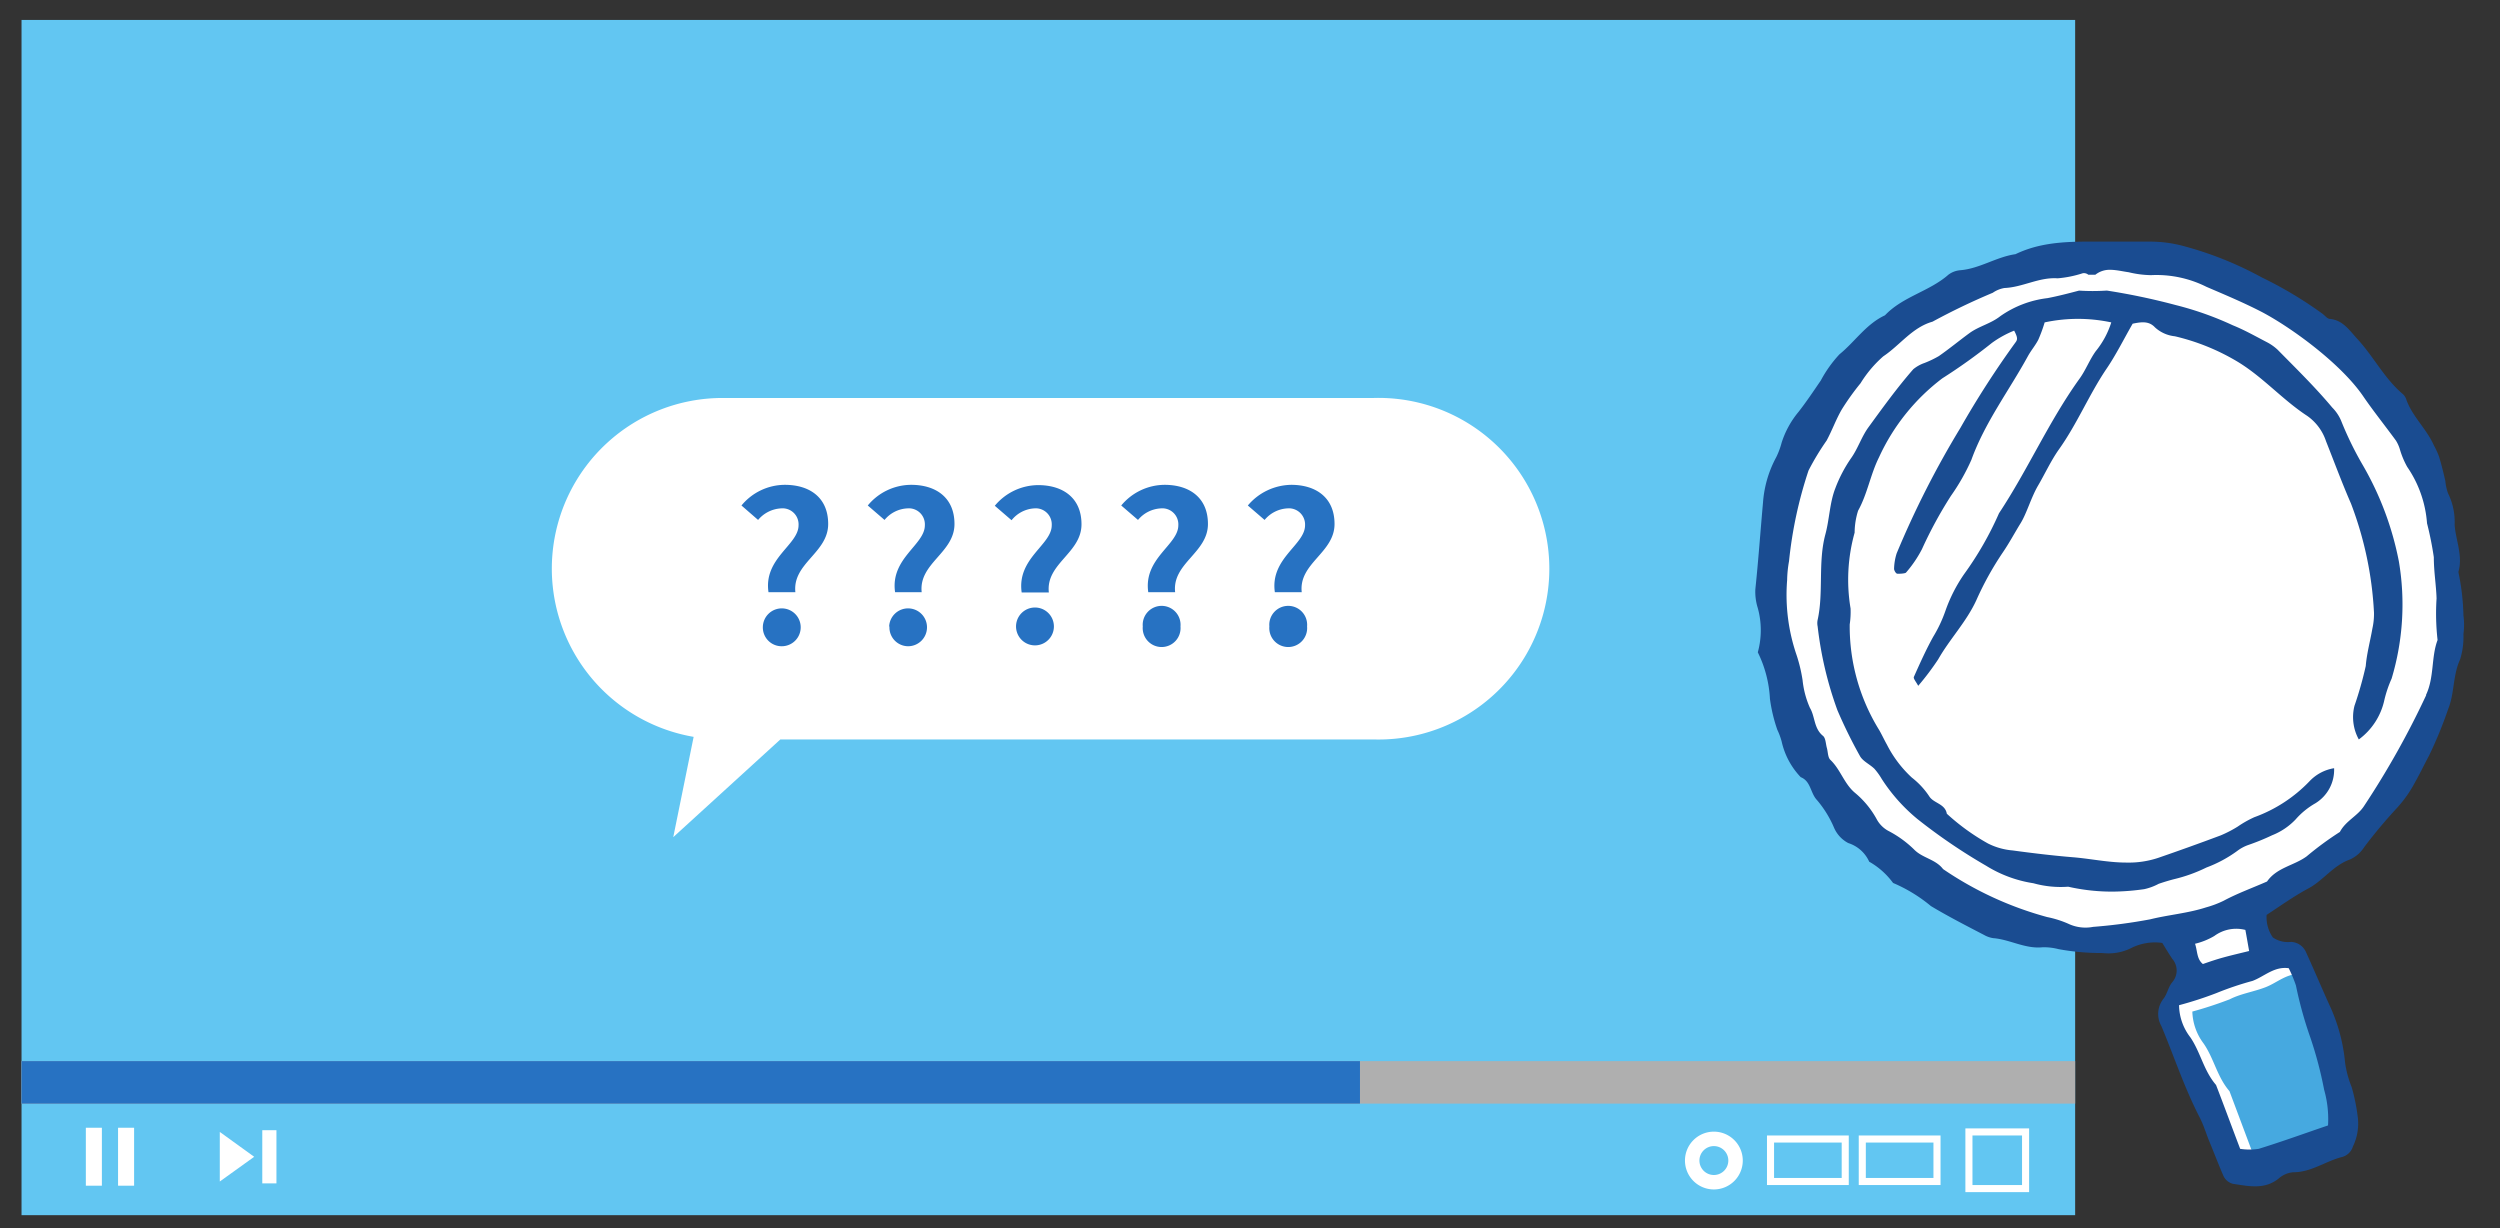 <svg xmlns="http://www.w3.org/2000/svg" xmlns:xlink="http://www.w3.org/1999/xlink" width="173" height="85" viewBox="0 0 173 85"><rect x="0" y="0" width="173" height="85" fill="#333333" stroke="none"/><defs><clipPath id="a"><rect width="173" height="85" fill="none"/></clipPath></defs><g clip-path="url(#a)"><rect x="1.49" y="1.38" width="142.11" height="82.71" fill="#62c6f2"/><rect x="1.49" y="73.43" width="142.11" height="2.94" fill="#afafaf"/><rect x="1.49" y="73.43" width="92.62" height="2.94" fill="#2772c2"/><path d="M95.05,27.54H50a11.81,11.81,0,0,0-2,23.45l-1.41,6.94L54,51.17H95.05a11.82,11.82,0,1,0,0-23.63Z" fill="#fff"/><path d="M55.26,36.35a1.11,1.11,0,0,0-1.21-1.17,2.22,2.22,0,0,0-1.59.8l-1.15-1a3.91,3.91,0,0,1,3-1.43c1.72,0,3,.88,3,2.71,0,2-2.48,2.71-2.27,4.72H53.18C52.83,38.63,55.26,37.71,55.26,36.35Zm-2.47,7a1.31,1.31,0,1,1,1.3,1.37A1.3,1.3,0,0,1,52.79,43.36Z" fill="#2772c2"/><path d="M64,36.35a1.11,1.11,0,0,0-1.21-1.17,2.18,2.18,0,0,0-1.58.8l-1.16-1a3.91,3.91,0,0,1,3-1.43c1.71,0,3,.88,3,2.71,0,2-2.48,2.71-2.27,4.72H61.94C61.6,38.63,64,37.71,64,36.35Zm-2.47,7a1.31,1.31,0,1,1,1.3,1.37A1.3,1.3,0,0,1,61.55,43.36Z" fill="#2772c2"/><path d="M72.78,36.35a1.11,1.11,0,0,0-1.21-1.17A2.18,2.18,0,0,0,70,36l-1.16-1a3.93,3.93,0,0,1,3-1.43c1.71,0,3,.88,3,2.71,0,2-2.48,2.71-2.26,4.72H70.7C70.36,38.63,72.78,37.71,72.78,36.35Zm-2.47,7a1.31,1.31,0,1,1,2.62,0,1.31,1.31,0,1,1-2.62,0Z" fill="#2772c2"/><path d="M81.54,36.35a1.11,1.11,0,0,0-1.21-1.17,2.2,2.2,0,0,0-1.58.8l-1.16-1a3.93,3.93,0,0,1,3-1.43c1.71,0,3,.88,3,2.71,0,2-2.49,2.71-2.27,4.72H79.46C79.12,38.63,81.54,37.71,81.54,36.35Zm-2.46,7a1.31,1.31,0,1,1,2.61,0,1.31,1.31,0,1,1-2.61,0Z" fill="#2772c2"/><path d="M90.31,36.35a1.12,1.12,0,0,0-1.22-1.17,2.2,2.2,0,0,0-1.58.8l-1.16-1a4,4,0,0,1,3-1.43c1.71,0,3,.88,3,2.71,0,2-2.49,2.71-2.27,4.72H88.22C87.88,38.63,90.31,37.71,90.31,36.35Zm-2.47,7a1.31,1.31,0,1,1,2.61,0,1.31,1.31,0,1,1-2.61,0Z" fill="#2772c2"/><polygon points="17.59 80.05 15.21 78.33 15.21 81.76 17.59 80.05" fill="#fff"/><rect x="18.15" y="78.21" width="0.98" height="3.68" fill="#fff"/><rect x="136.25" y="78.33" width="3.92" height="3.92" fill="none" stroke="#fff" stroke-miterlimit="10" stroke-width="0.49"/><rect x="128.87" y="78.82" width="5.17" height="2.94" fill="none" stroke="#fff" stroke-miterlimit="10" stroke-width="0.49"/><rect x="122.52" y="78.82" width="5.17" height="2.94" fill="none" stroke="#fff" stroke-miterlimit="10" stroke-width="0.49"/><path d="M118.6,79.31a1,1,0,1,1-1,1,1,1,0,0,1,1-1m0-1a2,2,0,1,0,2,2,2,2,0,0,0-2-2Z" fill="#fff"/><rect x="5.94" y="78.04" width="1.11" height="4.01" fill="#fff"/><rect x="8.17" y="78.04" width="1.11" height="4.01" fill="#fff"/><path d="M156.07,81.9a6.88,6.88,0,0,1-1.19-.13l-.3,0a.85.85,0,0,1-.48-.41c-.29-.6-.54-1.24-.78-1.85l-.24-.58-.21-.54a9.63,9.63,0,0,0-.46-1.11A42.34,42.34,0,0,1,150.6,73c-.27-.69-.54-1.38-.82-2.06a1.48,1.48,0,0,1,.1-1.64,2.93,2.93,0,0,0,.33-.63,2.49,2.49,0,0,1,.28-.54,1.43,1.43,0,0,0,0-1.88l-.48-.77-.26-.43h-.64a3.44,3.44,0,0,0-1.81.42,2.64,2.64,0,0,1-1.44.3h-.37a17.64,17.64,0,0,1-3-.27l-.2,0a4.06,4.06,0,0,0-.79-.1H141a5.48,5.48,0,0,1-1.62-.32,6.7,6.7,0,0,0-1.49-.32,1.7,1.7,0,0,1-.53-.2l-.91-.49c-.92-.49-1.87-1-2.77-1.54a9.08,9.08,0,0,1-.81-.57,5.53,5.53,0,0,0-1.8-1l-.33-.37a3.81,3.81,0,0,0-1.22-1.06A2.71,2.71,0,0,0,128,58.15a2,2,0,0,1-.93-1l0,0a7.08,7.08,0,0,0-1.18-1.89,2,2,0,0,1-.35-.62,1.67,1.67,0,0,0-.79-1c-.1-.15-.22-.29-.33-.44a3.56,3.56,0,0,1-.91-1.85,1.69,1.69,0,0,0-.19-.56,2.34,2.34,0,0,1-.12-.3c0-.2-.11-.39-.17-.59a6.05,6.05,0,0,1-.33-1.5,8.53,8.53,0,0,0-.83-3.23,5.9,5.9,0,0,0,0-3.09l0-.1a2.86,2.86,0,0,1-.14-1.13c.12-1.13.21-2.29.31-3.41.07-.85.14-1.71.22-2.56a7.26,7.26,0,0,1,.89-3.06,3.73,3.73,0,0,0,.32-.84,2.17,2.17,0,0,1,.07-.24,6.21,6.21,0,0,1,1.12-2.06c.45-.55.85-1.14,1.23-1.71l.33-.47c.14-.21.27-.43.39-.65a4,4,0,0,1,.83-1.11,12,12,0,0,0,1.09-1.05,6.9,6.9,0,0,1,2-1.63h0l0,0a7.74,7.74,0,0,1,2.29-1.49,10.07,10.07,0,0,0,2.09-1.29,1.35,1.35,0,0,1,.69-.26,7.58,7.58,0,0,0,2.07-.59,8.25,8.25,0,0,1,1.76-.53h.06a11,11,0,0,1,4.92-.86h1.73l1.67,0h.93a8.72,8.72,0,0,1,2.13.29,23.86,23.86,0,0,1,5.53,2.14,27.26,27.26,0,0,1,4.14,2.48l.14.12a1,1,0,0,0,.52.29,2.21,2.21,0,0,1,1.44,1c.11.12.21.25.32.36a15.07,15.07,0,0,1,1.27,1.62,12.17,12.17,0,0,0,1.85,2.16.7.7,0,0,1,.18.25,6.7,6.7,0,0,0,1.06,1.84,8.09,8.09,0,0,1,.86,1.38l.15.3a2.56,2.56,0,0,1,.22.48c.15.51.28,1.06.41,1.58l0,.1a1.57,1.57,0,0,1,.05.3,1.38,1.38,0,0,0,.17.63,3.68,3.68,0,0,1,.4,1.77v.27a8.77,8.77,0,0,0,.19,1.16,4.2,4.2,0,0,1,.08,2l0,.07,0,.07a5.48,5.48,0,0,1,.24,1.73,8,8,0,0,0,.1,1.28,4.58,4.58,0,0,1,0,1.11l0,.16c0,.15,0,.31,0,.47a3.26,3.26,0,0,1-.18,1.2,6.76,6.76,0,0,0-.48,1.88A6.57,6.57,0,0,1,169.2,49c-.13.33-.26.67-.38,1a16.11,16.11,0,0,1-.95,2.22c-.15.27-.29.54-.42.82s-.33.64-.51,1a9.2,9.2,0,0,1-1.22,1.77,32.42,32.42,0,0,0-2.15,2.54l-.22.27a2,2,0,0,1-.8.72,5.43,5.43,0,0,0-1.73,1.14,6.89,6.89,0,0,1-1.18.87,22.81,22.81,0,0,0-2.08,1.3c-.28.18-.55.37-.83.54l-.08.06,0,.1a2.09,2.09,0,0,0,.31,1.39,2.59,2.59,0,0,1,.14.29l0,0,0,0a1.76,1.76,0,0,0,1.21.36h.18a1,1,0,0,1,.85.58c.29.64.57,1.28.86,1.93s.55,1.27.84,1.91a11.59,11.59,0,0,1,1,3.73,6.93,6.93,0,0,0,.45,1.72v0a8.11,8.11,0,0,1,.35,1.64c0,.16.05.32.07.48a3.35,3.35,0,0,1-.31,1.76l0,.06a.91.91,0,0,1-.62.6,7.92,7.92,0,0,0-1.29.47,5.13,5.13,0,0,1-2,.56,2,2,0,0,0-1.15.47A2.27,2.27,0,0,1,156.07,81.9Z" fill="#fff"/><path d="M161.75,75.85a7.11,7.11,0,0,1,.28,2.46c-1.6.54-3.19,1.12-4.8,1.63a4.62,4.62,0,0,1-1.29,0l-1.66-4.43c-.86-1-1.07-2.26-1.79-3.3a3.84,3.84,0,0,1-.78-2.21,27.13,27.13,0,0,0,2.59-.85c.76-.39,1.67-.52,2.49-.84s1.49-1,2.5-.9a9.73,9.73,0,0,1,.49,1.2,29,29,0,0,0,1,3.61A27.32,27.32,0,0,1,161.75,75.85Z" fill="#46a9e0"/><path d="M170.47,42.58a16.38,16.38,0,0,0-.35-3c.33-1.13-.19-2.19-.26-3.28a4.45,4.45,0,0,0-.45-2.15,3.19,3.19,0,0,1-.19-.86c-.13-.57-.27-1.14-.44-1.7a6.4,6.4,0,0,0-.37-.8c-.51-1.14-1.51-2-1.91-3.19a.83.83,0,0,0-.26-.36c-1.25-1.07-2-2.58-3.09-3.76-.55-.59-1-1.32-1.91-1.41-.19,0-.36-.24-.54-.37a27.66,27.66,0,0,0-4.18-2.5A24.38,24.38,0,0,0,151,17a8.88,8.88,0,0,0-2.19-.28c-1,0-2.06,0-3.09,0-2.14,0-4.26-.09-6.25.87-1.33.19-2.47,1-3.82,1.11a1.58,1.58,0,0,0-.82.31c-1.32,1.16-3.16,1.51-4.39,2.81-1.3.6-2.08,1.83-3.15,2.7A8.57,8.57,0,0,0,126,26.33c-.5.73-1,1.48-1.54,2.17a6.35,6.35,0,0,0-1.17,2.13,5.36,5.36,0,0,1-.37,1,7.75,7.75,0,0,0-.92,3.15c-.18,2-.32,4-.53,6a3.75,3.75,0,0,0,.17,1.3,5.78,5.78,0,0,1,0,3.06,8.22,8.22,0,0,1,.84,3.22,10.91,10.91,0,0,0,.51,2.14,4.72,4.72,0,0,1,.3.81,5.22,5.22,0,0,0,1.32,2.47c.71.28.66,1.1,1.13,1.59a7.44,7.44,0,0,1,1.16,1.87,2.17,2.17,0,0,0,1,1.1,2.38,2.38,0,0,1,1.45,1.29A5.24,5.24,0,0,1,131,61.1a10.53,10.53,0,0,1,2.62,1.6c1.2.72,2.45,1.36,3.68,2a1.82,1.82,0,0,0,.63.22c1.16.09,2.21.76,3.43.63a4.11,4.11,0,0,1,1.09.13,16.4,16.4,0,0,0,3.05.27,3.52,3.52,0,0,0,1.93-.32,3.66,3.66,0,0,1,2.2-.38c.22.36.45.74.69,1.1a1.23,1.23,0,0,1,0,1.62c-.28.33-.35.83-.62,1.16a1.7,1.7,0,0,0-.13,1.88c.88,2.1,1.59,4.27,2.64,6.3.27.52.44,1.09.66,1.64.34.81.65,1.64,1,2.44a1,1,0,0,0,.65.53c1.08.16,2.19.43,3.18-.38a1.71,1.71,0,0,1,1-.42c1.24,0,2.22-.76,3.35-1.05a1.07,1.07,0,0,0,.77-.73,3.63,3.63,0,0,0,.35-1.93,13.44,13.44,0,0,0-.43-2.17,7.26,7.26,0,0,1-.46-1.7,12,12,0,0,0-1-3.81c-.58-1.27-1.12-2.56-1.7-3.83a1.18,1.18,0,0,0-1.05-.72,1.83,1.83,0,0,1-1.25-.31,2.46,2.46,0,0,1-.43-1.56c.91-.59,1.86-1.28,2.89-1.83s1.73-1.6,2.87-2a2.29,2.29,0,0,0,1-.87,34.91,34.91,0,0,1,2.28-2.72,8.64,8.64,0,0,0,1.26-1.81c.33-.58.61-1.18.93-1.77a29,29,0,0,0,1.34-3.26c.44-1.1.31-2.32.82-3.42a5.32,5.32,0,0,0,.23-1.76A4.87,4.87,0,0,0,170.47,42.58ZM158.38,67a9.16,9.16,0,0,1,.5,1.2,27.34,27.34,0,0,0,1,3.61,27.21,27.21,0,0,1,.95,3.6,7.45,7.45,0,0,1,.27,2.47c-1.59.54-3.18,1.12-4.8,1.62a4.2,4.2,0,0,1-1.28,0c-.58-1.52-1.12-3-1.67-4.42-.86-1-1.07-2.26-1.78-3.3a3.71,3.71,0,0,1-.78-2.22,25.37,25.37,0,0,0,2.59-.84,21.4,21.4,0,0,1,2.49-.84C156.7,67.57,157.37,66.86,158.38,67Zm-6.49-1.69a4.83,4.83,0,0,0,1.34-.54,2.56,2.56,0,0,1,2.15-.42c.08.43.16.9.26,1.46-.65.16-1.21.29-1.76.44s-1,.31-1.44.46C152,66.36,152.07,65.79,151.89,65.29Zm16-17.2a59.26,59.26,0,0,1-4.32,7.7c-.45.67-1.25,1-1.65,1.76a22.27,22.27,0,0,0-2.3,1.69c-.87.64-2.07.77-2.74,1.74-1,.44-2.05.82-3,1.33a6.93,6.93,0,0,1-1.22.46c-1.26.41-2.59.51-3.88.83a36.58,36.58,0,0,1-3.94.52,2.77,2.77,0,0,1-1.72-.22,7.09,7.09,0,0,0-1.46-.46,23.83,23.83,0,0,1-7.2-3.32c-.51-.68-1.43-.76-2-1.35a7.44,7.44,0,0,0-1.8-1.3,2,2,0,0,1-.77-.76,6.29,6.29,0,0,0-1.53-1.87c-.74-.62-1-1.61-1.69-2.27-.19-.17-.17-.55-.25-.83s-.08-.67-.26-.83c-.65-.52-.55-1.34-.91-1.94a6.3,6.3,0,0,1-.51-1.91,10.65,10.65,0,0,0-.41-1.73,12.83,12.83,0,0,1-.66-5.21,8,8,0,0,1,.13-1.3,29.18,29.18,0,0,1,1.35-6.28,17.79,17.79,0,0,1,1.25-2.07c.38-.7.65-1.47,1.06-2.17a17.38,17.38,0,0,1,1.29-1.8,8.19,8.19,0,0,1,1.57-1.86c1.16-.77,2-2,3.41-2.4a45.84,45.84,0,0,1,4.17-2,2,2,0,0,1,.81-.33c1.26-.05,2.39-.76,3.68-.67a7.7,7.7,0,0,0,1.73-.35.47.47,0,0,1,.39.1H145a1.58,1.58,0,0,1,1-.34c.44,0,.88.11,1.31.17a6.92,6.92,0,0,0,1.54.2,7.71,7.71,0,0,1,3.84.81c1.28.55,2.57,1.09,3.81,1.73,2.06,1.08,5.55,3.62,7.08,5.91.69,1,1.49,2,2.22,3a2.5,2.5,0,0,1,.27.6,5.8,5.8,0,0,0,.51,1.22,7.9,7.9,0,0,1,1.37,3.9,22.71,22.71,0,0,1,.47,2.35c0,1,.16,1.9.19,2.85a16.31,16.31,0,0,0,.07,2.88C168.23,45.48,168.46,46.86,167.88,48.09Z" fill="#1a4c91"/><path d="M166,38.84a21.38,21.38,0,0,0-2.47-6.61A23.22,23.22,0,0,1,162,29.1a2.92,2.92,0,0,0-.61-.9c-1.18-1.41-2.49-2.69-3.78-4a3.35,3.35,0,0,0-.72-.51c-.79-.41-1.56-.85-2.38-1.18a22.13,22.13,0,0,0-3.95-1.4,45.17,45.17,0,0,0-4.75-1h-.06a14.74,14.74,0,0,1-1.88,0c-.72.19-1.45.38-2.18.52a7.14,7.14,0,0,0-3.27,1.25c-.66.52-1.47.69-2.13,1.17s-1.4,1.09-2.12,1.59a7.07,7.07,0,0,1-1,.48,2.51,2.51,0,0,0-.77.43c-1.11,1.27-2.1,2.64-3.09,4-.48.65-.73,1.46-1.19,2.12A9.55,9.55,0,0,0,127,33.8c-.39,1-.4,2.14-.69,3.2-.51,1.92-.11,4-.53,5.9a1.09,1.09,0,0,0,0,.44,25.2,25.2,0,0,0,1.37,5.81,33.26,33.26,0,0,0,1.56,3.17c.2.36.67.56,1,.88a4.57,4.57,0,0,1,.51.71,12,12,0,0,0,2.47,2.77,39.31,39.31,0,0,0,4.75,3.23,8.68,8.68,0,0,0,3.27,1.21,7,7,0,0,0,2.41.24,13.67,13.67,0,0,0,3.06.34,16.17,16.17,0,0,0,2.2-.17,3.81,3.81,0,0,0,1-.37c.35-.12.71-.23,1.06-.32a10.61,10.61,0,0,0,2.25-.81,8.84,8.84,0,0,0,2.12-1.14,2.8,2.8,0,0,1,.78-.42,15.65,15.65,0,0,0,1.64-.67,4.53,4.53,0,0,0,1.63-1.1,5.29,5.29,0,0,1,1.36-1.11,2.71,2.71,0,0,0,1.3-2.43,3,3,0,0,0-1.68.88A10,10,0,0,1,156,56.55a7.33,7.33,0,0,0-1.15.65,8.25,8.25,0,0,1-1.18.61c-1.44.54-2.89,1.06-4.34,1.56a6.46,6.46,0,0,1-2.19.32c-1.25,0-2.47-.27-3.71-.37s-2.78-.28-4.16-.47a4.63,4.63,0,0,1-1.7-.48,15.08,15.08,0,0,1-2.85-2.06c-.12-.7-.92-.72-1.22-1.21a5.45,5.45,0,0,0-1.2-1.29,8.09,8.09,0,0,1-1.73-2.29c-.18-.32-.33-.65-.53-1A13.65,13.65,0,0,1,128,43.21a5.94,5.94,0,0,0,.06-1.1,12.08,12.08,0,0,1,.28-5.25,5.15,5.15,0,0,1,.24-1.52c.65-1.17.85-2.5,1.45-3.7a14.31,14.31,0,0,1,4.38-5.46,38.92,38.92,0,0,0,3.43-2.45,7.16,7.16,0,0,1,1.54-.85c.23.44.25.6.11.79a63.9,63.9,0,0,0-3.83,5.94,64.32,64.32,0,0,0-4.41,8.68,3.81,3.81,0,0,0-.18,1.07c0,.11.12.33.22.34s.5,0,.6-.07A8.18,8.18,0,0,0,133,38,29.26,29.26,0,0,1,135,34.32a14.46,14.46,0,0,0,1.42-2.5c.94-2.6,2.61-4.79,3.92-7.19.21-.38.51-.73.71-1.12a10.13,10.13,0,0,0,.44-1.2,11,11,0,0,1,4.61,0,6,6,0,0,1-1.08,2c-.43.6-.69,1.31-1.12,1.9-2.12,2.95-3.57,6.29-5.57,9.31a22.7,22.7,0,0,1-2.42,4.22,10.66,10.66,0,0,0-1.29,2.54,9.36,9.36,0,0,1-.84,1.78c-.5.9-.92,1.84-1.34,2.78-.05.12.16.35.3.62a18.68,18.68,0,0,0,1.38-1.83c.8-1.41,1.95-2.59,2.64-4.09a21.51,21.51,0,0,1,1.82-3.29c.46-.67.83-1.37,1.25-2.05s.72-1.77,1.2-2.59.89-1.72,1.44-2.5c1.25-1.75,2.07-3.75,3.26-5.53.69-1,1.26-2.16,1.85-3.18.62-.13,1.13-.19,1.54.25a2.39,2.39,0,0,0,1.38.62A15.18,15.18,0,0,1,154.79,25c1.78,1.06,3.14,2.65,4.87,3.78a3.47,3.47,0,0,1,1.3,1.75c.57,1.44,1.11,2.9,1.73,4.32a24.65,24.65,0,0,1,1.59,7.54,4.62,4.62,0,0,1-.11,1.1c-.15.87-.39,1.73-.46,2.6a25.45,25.45,0,0,1-.78,2.75,3.2,3.2,0,0,0,.3,2.33A4.59,4.59,0,0,0,165,48.43a8.23,8.23,0,0,1,.5-1.47A17.84,17.84,0,0,0,166,38.84Z" fill="#1a4c91"/><rect width="173" height="85" fill="none"/></g></svg>